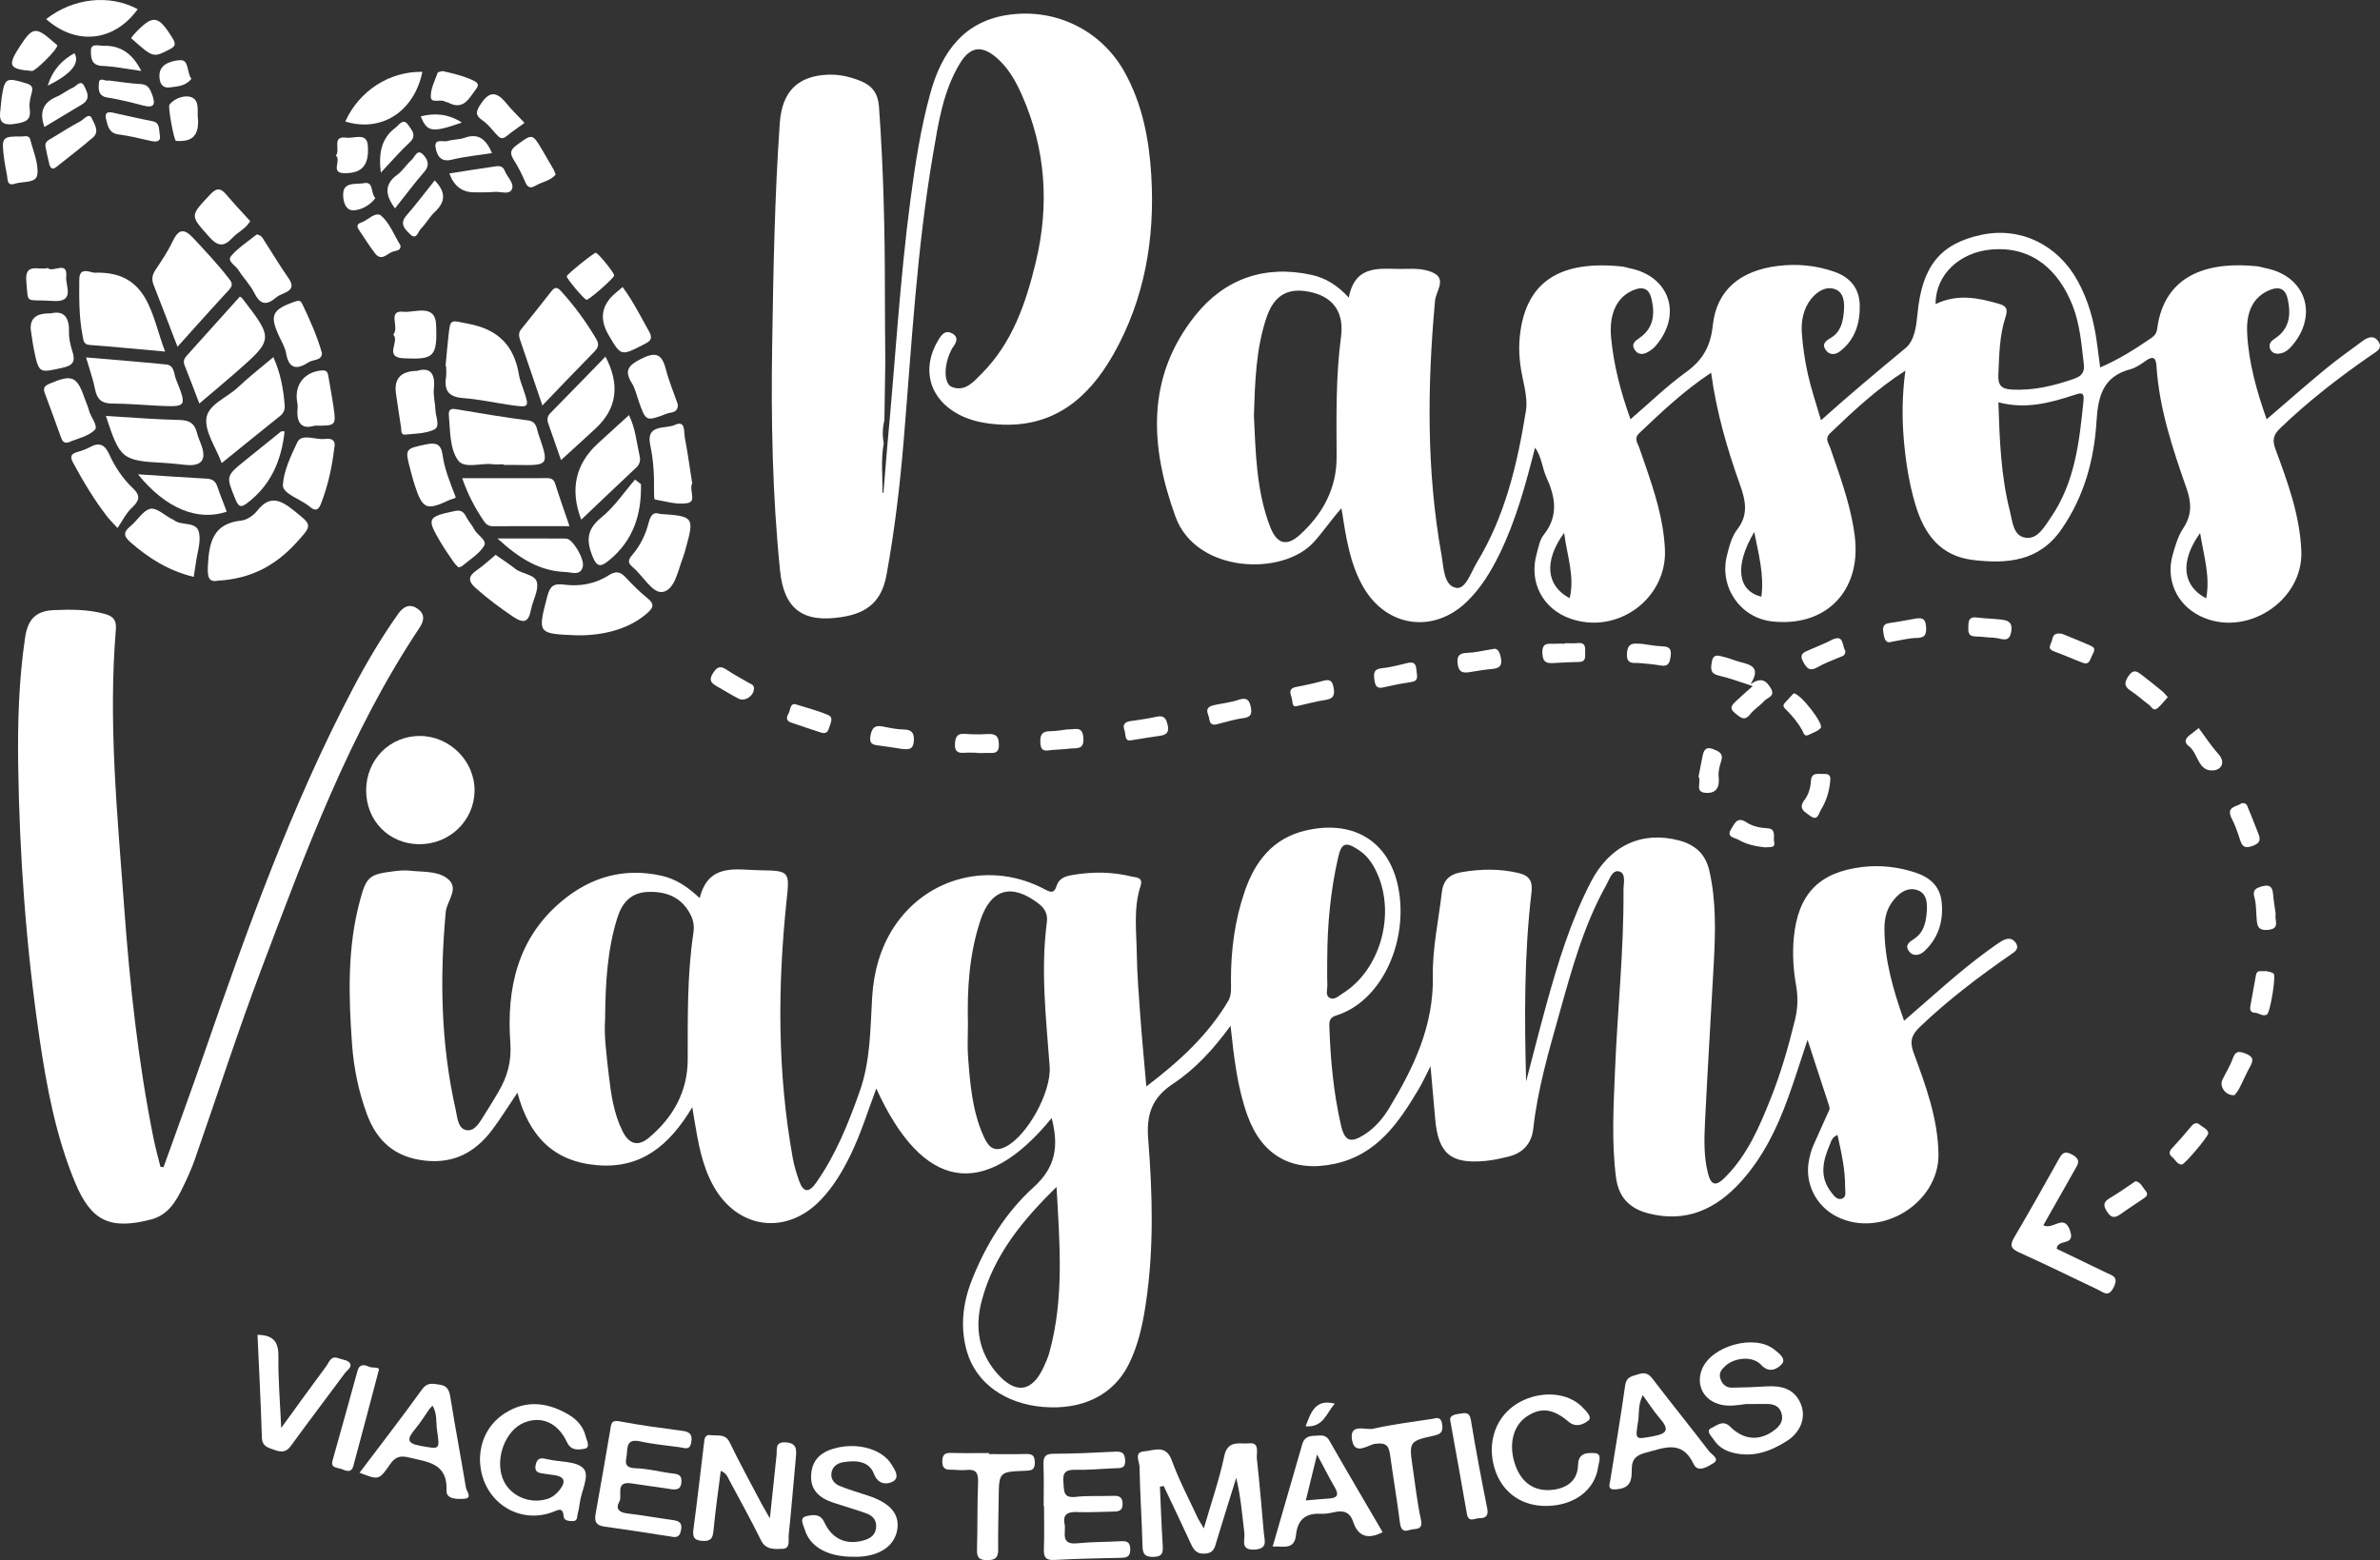 <?xml version="1.0" encoding="UTF-8"?><svg id="Camada_2" xmlns="http://www.w3.org/2000/svg" viewBox="0 0 2283.62 1497.28"><rect x="0" y="0" width="2283.62" height="1497.28" fill="#333333" stroke="none"/><defs><style>.cls-1{fill:#fff;}</style></defs><g id="Camada_1-2"><g><path class="cls-1" d="M1009.11,1072.99c-65.02,79.54-123.82,69.6-168.29-28.35-8.12,21.65-14.67,42.94-24.37,63.01-7.8,16.13-16.81,31.36-29.31,44.29-32.58,33.71-78.95,27.8-102.18-13.01-11.55-20.29-15.15-42.92-18.95-65.47-.39-2.33-.75-4.66-1.75-10.88-22.14,36.94-49.1,59.28-91.53,55.63-42.24-3.63-65.22-28.41-76.26-69.54-9.11,13.49-16.18,25-24.28,35.73-16.04,21.26-36.43,32.52-64.37,29.46-28.76-3.15-46.2-18.61-55.83-44.79-7.94-21.59-12.55-43.98-14.19-66.78-3.33-46.21-4.68-92.44,7.52-137.84,6.23-23.18,8.92-25.43,32.79-28.33,5.03-.61,10.22-1.11,15.2-.53,12.08,1.42,25.81,.07,35.49,7.17,12.9,9.45-.15,21.75-1.14,32.61-5.8,63.68-4.64,126.88,9.53,189.45,1.71,7.54,2.02,18.83,10.94,19.87,8.19,.95,12.75-8.89,17.18-15.66,4.45-6.8,8.55-13.83,12.71-20.81,8.7-14.61,12.94-29.32,11.64-47.42-3.74-52.19,6.89-100.61,49.57-136.13,27.6-22.97,59.31-32.2,95.32-24.27,14.39,3.17,25.66,11.07,36.81,21.53,8.5-34.49,35.9-26.94,58.45-26.71,28,.28,27.82,1.57,24.96,28.63-8.75,82.76-8.93,165.34,5.87,247.53,1.34,7.45,3.59,14.8,6.13,21.94,4.05,11.41,9.44,11.57,16.36,1.7,18.86-26.9,30.89-56.85,41.77-87.64,10.4-29.43,10.1-59.77,11.92-90.13,1.45-24.06,7.66-47.27,20.92-67.51,31.76-48.47,93.2-63.68,144.49-36.36,5.44,2.9,9.18,4.44,11.42-2.82,2.52-8.15,8.93-9.77,16.42-11,18.84-3.1,37.52-2.89,55.98,1.71,3.86,.96,11.14,.33,8.28,9.11-6.93,21.31-3.9,43.38-3.57,65.14,.32,20.31,1.97,40.62,3.46,60.89,1.55,21.16,3.61,42.29,5.69,66.28,31.81-24.22,59.14-49.27,78.53-82.02,3.47-5.86,2.69-12.87,2.66-19.46-.12-29.2,3.67-57.85,13.11-85.49,9.87-28.91,26.98-51.24,58.52-58.65,47.95-11.25,83.3,12.3,89.99,60.98,6.91,50.3-18.93,103.68-60.75,116.58-5.77,1.78-6.65,5.08-6.48,10.14,1.07,32.04,4,63.9,11.18,95.17,3.56,15.49,9.28,17.37,22.56,8.88,10.06-6.43,17.68-15.43,23.75-25.46,23.58-38.96,42.73-78.9,41.85-126.64-.49-26.68,5.51-53.48,8.58-80.22,1.32-11.54,7.14-17.48,19.23-19.52,18.36-3.11,36.35-3.4,54.41,.88,9.7,2.3,13.78,7.06,12.43,18.48-7.16,60.12-6.76,120.6-5.18,181.48,6.5-24.72,12.77-49.5,19.56-74.14,11.06-40.14,23.31-79.94,42.48-117.09,18.2-35.25,49.01-49.31,84.42-40.07,15.7,4.09,25.7,13,29.39,29.29,6.6,29.14,5.82,58.56,4.25,88.03-2.72,50.76-5.94,101.5-8.41,152.27-.81,16.67-1.37,33.44,2.8,49.99,3.13,12.38,8.22,12.04,16.25,4.03,21.47-21.39,33.07-48.56,43.96-75.92,9.76-24.51,17.08-49.87,23.32-75.56,2.71-11.15,3-21.84,1-33.13-2.66-15.01-3.61-30.25-2.16-45.56,4-42.08,24.35-63.14,66.37-67.96,16.87-1.93,33.54-.01,49.7,5.2,14.02,4.52,24.21,12.85,25.8,28.65,1.84,18.25-3.17,34.35-16.6,47-4.07,3.83-10.66,5.72-14.88-.09-4.19-5.76,.7-8.89,5.25-11.86,7.91-5.16,10.59-13.51,11.58-22.2,1.04-9.19,1.58-20.51-8.04-24.22-10.43-4.02-19.45,3.31-25.48,12.08-4.98,7.26-6.79,15.95-6.76,24.68,.09,30.25,8.4,58.73,18.85,88.38,27.3-23.43,52.48-47.01,80.37-67.29,4.52-3.28,9.01-6.65,13.82-9.45,4.89-2.85,10.08-3,13.28,2.49,3.3,5.66-1.72,8.36-5.3,10.84-30.52,21.19-60.04,43.53-86.98,69.3-8.15,7.8-9.99,14.01-6.01,24.83,11.56,31.37,23.25,62.88,23.83,97.05,.8,47.14-55.17,81.67-97.63,60.14-20.34-10.31-31.18-32.6-26.49-54.83,.94-4.45,2.13-8.93,3.92-13.09,4.99-11.6,10.43-23.01,15.49-34.58,.53-1.2,0-3.06-.46-4.47-6.36-19.6-12.79-39.18-20.46-62.62-7.06,21.15-12.52,38.67-18.76,55.9-10.61,29.32-24.22,57.16-45.37,80.47-23.83,26.26-52.52,39.5-88.64,30.15-18.02-4.66-28.6-15.39-31.05-34.72-4.32-34.04-2.31-67.99-.93-102.02,2.35-57.9,8.56-115.62,8.16-173.64-.04-6.18,2.63-15.78-3.88-17.69-6.97-2.05-9.57,7.5-12.62,12.95-21.57,38.43-33.05,80.67-44.83,122.65-10.27,36.59-21.03,73.13-25.24,111.17-1.54,13.94-9.58,23.31-23.48,26.74-7.37,1.82-14.86,3.54-22.4,4.25-33.39,3.15-45.3-6.96-48.25-40.35-1.38-15.59-2.75-31.18-4.46-50.55-4.67,9.1-7.64,15.74-11.33,21.94-19.25,32.29-39.96,62.9-80.36,71.66-40.54,8.78-69.97-7.43-83.95-46.26-9.52-26.45-12.78-54.06-16.23-86.11-16.86,23.06-34.14,41.69-54.99,55.49-20.29,13.44-25.95,29.19-24.04,53.24,4.14,52.16,5.58,104.62-2.12,156.78-3.05,20.66-7.28,40.99-16.79,59.82-14.67,29.05-44.24,43.6-82.02,40.43-36.12-3.04-64.08-22.72-72.92-52.93-6.78-23.16-4.19-46.3,4.59-68.63,13.39-34.07,32.61-65.18,59.48-89.44,21.31-19.25,24.05-39.79,17.16-66.23Zm-428.51-94.59c-1.19,14.58,1.33,34.31,3.6,53.93,2.09,18.05,4.78,36.31,12.95,52.93,6.35,12.92,14.96,15.45,25.51,6.61,23.23-19.44,37.17-44.41,37.21-75.06,.05-40.63-.59-81.22,5.46-121.56,.84-5.59,.37-10.85-2.17-16.25-7.51-15.99-21.15-23.61-40.9-23.05-17.06,.48-25.5,10.6-30.07,25.36-9.25,29.9-11.32,60.73-11.59,97.09Zm348.15,4.38c0,10.67-.68,21.4,.14,32.01,1.94,25.28,3.97,50.68,14.27,74.32,3.98,9.14,8.91,17.98,21.76,11.45,21.12-10.74,44.02-52.89,42.24-77.04-3.41-46.08-8.79-92.16-2.69-138.41,1.08-8.2-2.19-13.59-8.26-18.19-25.81-19.59-45.58-13.8-55.59,16.58-10.63,32.25-12.75,65.62-11.86,99.28Zm85.02,156.3c-32.18,31.57-60.27,65.2-71.87,109.46-6.59,25.17-2.99,48.64,14.13,68.72,18.34,21.51,34.64,19.02,45.83-6.29,1.84-4.17,3.75-8.37,4.96-12.75,14.51-52.28,9.89-105.46,6.94-159.14Zm259.74-219.63c0,8.61-.23,17.24,.1,25.84,.16,4.28-2.29,10.06,2.35,12.46,4.35,2.25,8.52-2.01,12.26-4.32,34.64-21.43,50.22-72.13,34.74-111.53-4.2-10.68-9.82-20.03-19.53-26.35-12.36-8.04-16.26-6.74-19.52,7.51-7.23,31.7-10.27,63.9-10.4,96.39Zm489.58,169.76c-5.39,2.23-5.97,6.02-7.26,9.03-6.57,15.29-10.46,30.77,.96,45.57,2.56,3.31,5.75,8.37,10.77,6.47,4.48-1.7,2.8-7.1,2.83-10.91,.16-16.71-3.46-32.89-7.3-50.16Z"/><path class="cls-1" d="M1828.21,355.72c-28.26,18.17-50.22,39.1-72.21,60.05-5.44,5.19-1.45,9.52,.01,13.76,8.56,24.93,17.72,49.67,22.28,75.76,.96,5.47,1.7,11.02,2.01,16.56,2.72,48.65-31.08,80.04-80.1,74.51-30.57-3.45-50.7-33.08-43.21-63.12,2.23-8.96,4.56-18.23,10.02-25.29,10.91-14.11,7.82-27.88,2.57-42.6-12.27-34.41-22.54-69.39-27.75-107.64-25.82,17.1-47.44,37.52-69.01,58.06-5.33,5.08-1.46,9.5,.03,13.82,8.57,24.92,17.85,49.63,22.28,75.75,1.18,6.97,1.95,14.06,2.35,21.12,2.67,47.69-45.29,83.19-90.72,67.24-26.44-9.29-39.91-34.86-32.38-61.93,1.76-6.32,2.9-13.56,6.78-18.41,14.45-18.1,11.29-36.36,2.67-55.22-4.16-9.1-4.52-19.7-10.91-28.54-9.07,35.48-18.43,70.2-34.41,102.71-8.11,16.49-17.52,31.98-30.84,44.96-31.83,31-76.85,25.02-99.29-13.41-13.29-22.75-16.84-48.35-21.26-76.1-10.13,11.49-17.56,22.62-26.48,32.47-30.05,33.17-113.04,29.86-132.74-24.35-24.47-67.3-28.47-133.83,19.05-193.21,27.97-34.96,66.49-48.77,111.67-38.81,13.82,3.05,25.15,10.4,35.57,21.78,6.37-34.04,32.69-26.82,54.48-27.59,9.45-.33,20.56,.02,28.16,4.62,10.55,6.38,.9,17.25,.11,25.89-7.47,81.82-8.3,163.42,6.29,244.6,2.08,11.6,2.01,28.88,13.99,31.04,9.17,1.65,14.24-15.18,19.93-24.52,27.14-44.61,38.79-94.58,46.96-145.19,2.32-14.36-3.66-29.99-5.42-45.09-.82-7.04-1.29-14.24-.84-21.29,3.8-59.63,40.88-78.32,98.35-72.34,2.51,.26,4.94,1.16,7.43,1.66,38.51,7.73,50.83,44.54,24.91,74.62-1.93,2.24-4.48,4.09-7.05,5.62-4.98,2.97-10.08,3-13.26-2.41-3.03-5.15,.6-7.96,4.73-10.79,13.8-9.43,15.14-23.19,11.63-37.86-2.13-8.87-7.37-12.18-17.05-8.28-15.67,6.31-23.89,22.11-21.67,45.74,2.48,26.39,9.12,51.86,18.6,78.31,18.11-15.57,34.75-31.8,53.38-45.28,15.92-11.53,23.47-24.65,25.55-44.6,3.52-33.82,26.07-52.92,62.96-57.34,18.3-2.19,36.54-.42,54.11,5.8,15.02,5.31,23.61,16.05,23.96,31.86,.39,17.33-4.48,33.2-18.93,44.35-4.24,3.28-9.78,4.1-13.58-1.12-4.34-5.97,.11-9.03,4.75-11.77,9.45-5.58,11.61-15.09,12.5-24.8,.81-8.77,.4-19.13-9.08-22.16-8.41-2.69-16.82,2.61-22.45,9.76-7.6,9.67-9.6,21.41-8.73,33.15,.97,13.11,2.92,26.27,5.8,39.1,3.2,14.22,7.94,28.09,12.56,44.02,27.34-24.56,54.16-46.92,81.03-69.19,9.03-7.48,10.47-21.82,11.61-33.58,4.35-44.89,21.7-66.87,61.41-75.23,37.2-7.83,73.01,9.33,92.17,44.15,10.42,18.93,15.95,39.34,18.67,60.64,.9,7.04,1.86,14.06,2.98,22.49,18.15-7.75,33.8-17.79,49.19-28.32,3.06-2.1,4.97-4.73,5.48-8.64,7.16-55.07,53.23-64.5,95.6-60.14,3.01,.31,5.94,1.34,8.93,1.95,38.27,7.73,50.47,45.17,24.42,74.88-3.49,3.97-7.6,6.88-12.95,7.11-3.93,.17-7.17-2.08-7.99-5.82-.98-4.49,2.1-6.83,5.8-9.34,13.2-8.98,14.6-22.36,11.65-36.54-1.99-9.6-7.16-13.67-17.66-9.32-14.66,6.08-22.6,19.43-21.45,41.39,1.46,28.08,8.93,54.93,18.7,82.58,18.97-16.28,37.14-32.31,55.82-47.72,11.74-9.69,24.18-18.54,36.46-27.56,4.79-3.52,10.47-5.7,14.73,.28,5,7.01-1.79,10.05-6.04,12.98-31.01,21.4-60.7,44.38-87.92,70.53-6.28,6.03-7.92,11.12-4.76,19.66,11.78,31.84,23.61,63.72,25,98.29,1.94,48.3-53.74,83.96-97.42,62.2-22.11-11.02-32.87-34.67-26.02-58.67,2.49-8.71,5.14-17.87,10.04-25.28,8.4-12.68,8.22-24.24,3.27-38.37-13.4-38.25-26.29-76.81-28.89-117.79-.53-8.35-3.8-9.34-10.41-4.6-4.51,3.23-9.4,6.64-14.64,8.02-26.13,6.92-30.99,25.7-32.45,49.79-2.25,37.26-12.01,72.85-33.96,104.25-21.23,30.38-51.76,32.88-84.32,29.03-31.57-3.73-47.03-24.74-55.52-53.22-6.13-20.56-9.36-41.58-11.14-62.79-1.74-20.74-1.64-41.58,1.52-65.75Zm-625.09,43.1c1.72,35.3,2.23,71.93,15.54,106.61,6.43,16.75,15.88,19.43,28.75,7.69,21.76-19.85,35.19-44.34,35.08-74.52-.15-38.57-.86-77.15,4.23-115.49,2.9-21.88-6.19-36.86-26.73-42.2-22.92-5.96-37.18,1.41-44.72,23.7-10.21,30.19-11.07,61.64-12.14,94.21Zm654.08-106.98c21.03-10.11,40.79-6.06,60.54-.34,6.81,1.97,9.29,4.48,6.54,12.84-5.89,17.9-6,36.87-6.87,55.64-.46,9.91,3.21,13.38,12.9,13.9,20.73,1.12,40.15-3.56,59.5-10.27,7.6-2.64,10.55-6.32,9.62-14.21-2.26-19.1-3.69-38.41-10.88-56.47-13.14-33.02-38.04-56.8-77.59-53.49-30.41,2.54-53.83,23.89-53.76,52.4Zm60.28,94.22c1.11,35.81,2.39,70.66,11.09,104.75,2.55,9.99,3.06,23.94,15.51,25.31,11.28,1.24,17.6-10.66,23.55-19.26,23.4-33.86,27.58-73.26,31.55-112.65,.88-8.7-3.44-6.96-9.11-5.1-23.16,7.6-46.57,13.91-72.59,6.96Zm-234.28,124.47c-19.21,32.61-16,56.42,6.85,62.16,2.75-20.38-2.34-39.64-6.85-62.16Zm-182.41,.85c-19.69,27.2-17.32,50.72,5.31,62.72,5.02-20.9-2.38-40.23-5.31-62.72Zm610.23,.15c-19.52,27.27-17.13,50.69,5.83,62.7,4.01-21.02-2.24-40.43-5.83-62.7Z"/><path class="cls-1" d="M848.59,403.3c-1.87,7.37-2.01,14.78-.62,22.24-3,15.84-.95,31.81-1.24,47.72,.03-.02,.06-.05,.96-.74,1.25-15.14,2.57-31.03,3.88-46.92,7.39-77.83,11.72-155.96,21.97-233.52,4.59-34.7,9.89-69.36,19.26-103.07,10.87-39.1,32.18-69.23,76.22-74.99,45.59-5.96,88.35,16.06,110.07,55.23,17.17,30.96,23.54,64.75,25.59,99.3,3.59,60.44-6.33,118.61-36.52,171.8-24.07,42.39-57.95,70.54-110.42,66.97-13.23-.9-26.16-3.35-38.01-9.64-28.11-14.92-35.96-43.82-19.53-71.14,3.08-5.11,6.6-10.1,13.13-6.69,7.12,3.71,4.23,9.07,.6,13.93-.6,.8-.95,1.79-1.41,2.7-7.1,14.31-7.16,31.99,1.12,35.03,12.61,4.62,20.64-5.25,28.29-12.94,29.44-29.57,42.38-67.47,51.85-106.7,13.26-54.9,9.74-108.71-13.27-160.74-6-13.56-13.26-26.41-24.75-36.11-14.32-12.08-25.19-9.99-34.84,6.03-16.11,26.75-20.55,57.04-25.66,86.94-15.52,90.72-20.5,182.54-28.1,274.09-3.61,43.46-8.7,86.74-16.57,129.76-4.6,25.18-18.33,36.34-42.23,40.23-37.51,6.11-56.11-7.07-59.9-44.39-7.34-72.42-8.72-145.08-7.54-217.77,1.15-70.63,2.35-141.27,7.29-211.8,2.09-29.83,16.85-45.45,46.76-46.45,10.87-.36,21.15,2.14,31.08,6.17,10.81,4.39,16.42,11.94,17.32,24.3,4.34,59.87,5.73,119.8,5.7,179.79-.01,21.85,.25,43.7,.39,65.55-.29,18.62-.59,37.24-.88,55.86Z"/><path class="cls-1" d="M156.92,1120.13c13.12-36.67,26.55-73.23,39.29-110.03,41.22-119.03,83.66-237.55,142.46-349.4,13.02-24.77,27.27-48.79,43.43-71.65,4.61-6.52,10.6-10.14,18.16-5.12,7.37,4.89,7.14,11.2,2.37,18.37-67.39,101.08-108.96,214.25-151.5,326.8-22.95,60.72-42.82,122.6-64.29,183.88-3.18,9.07-7.22,17.88-11.42,26.54-6.74,13.88-14.26,26.74-31.18,31.02-38.65,9.76-56.71,1.5-72.13-35.56-18.47-44.39-27.26-91.38-34.2-138.59-12.8-87.09-19.22-174.76-20.46-262.76-.57-40.67,.64-81.27,6.64-121.7,2.58-17.36,9.95-25.69,27.94-26.43,16.38-.67,32.43-.71,48.33,3.62,7.79,2.12,11.61,5.58,10.82,15.02-7.46,89.6,1.55,178.75,8.08,267.97,5.42,74.02,13.41,147.7,28.1,220.53,1.84,9.13,4.38,18.11,6.6,27.16,.99,.11,1.99,.23,2.98,.34Z"/><path class="cls-1" d="M351.32,758.58c.03-29.53,22.77-52.47,51.81-52.27,28.6,.19,52.5,24.29,52.22,52.64-.29,28.66-24.16,51.58-53.38,51.25-28.83-.33-50.68-22.6-50.64-51.62Z"/><path class="cls-1" d="M1112.95,1426.7c.85,18.69,1.47,37.39,2.66,56.05,.46,7.11,0,11.34-9.08,11.43-8.42,.08-10.08-3.18-10.29-10.65-.71-25.39-2.39-50.75-2.86-76.14-.09-4.79-5.68-13.78,4.53-14.52,9.36-.68,20.72-7.03,26.44,8.73,6.72,18.51,16.04,36.08,24.33,54.01,1.38,2.98,3.25,5.73,6.4,11.2,7.26-25.11,14.89-46.99,19.63-69.49,3.34-15.85,15.2-11.21,23.73-12.13,10.67-1.16,6.91,9.2,7.53,14.73,2.64,23.71,4.58,47.5,6.69,71.27,.64,7.18,4.19,15.22-8.85,15.94-14.13,.77-9.07-9.3-9.81-15.52-2.11-17.57-3.45-35.23-7.84-53.27-6.29,20.22-12.69,40.41-18.8,60.69-1.78,5.91-2.47,11.32-10.96,11.99-8.73,.69-11.3-4.13-14.19-10.43-8.36-18.22-17.05-36.3-25.61-54.43-1.22,.19-2.43,.37-3.65,.56Z"/><path class="cls-1" d="M738.71,1457.1c2.43-22.99,4.42-41.91,6.42-60.83,.59-5.61-1.74-12.61,8.67-12.02,10.5,.59,10.61,6.47,9.85,14.33-2.39,24.75-4.22,49.56-6.86,74.28-.52,4.82,1.79,13.34-5.72,13.53-7.24,.19-16.09,1.59-20.91-8.21-9.61-19.53-20.24-38.57-30.48-57.79-1.61-3.02-2.58-6.58-8.1-8.74-2.42,19.3-5.2,38.06-6.94,56.93-.69,7.47-2.29,10.76-10.71,10.22-8.86-.57-9.45-4.52-8.48-11.82,3.61-27.15,6.71-54.36,10.01-81.55,.49-4.03,.45-8.99,6.42-8.12,6.51,.94,14.01-1.84,18.33,7.12,9.47,19.61,19.98,38.72,30.12,58,2,3.81,4.26,7.48,8.37,14.67Z"/><path class="cls-1" d="M460.54,1400.35c.25-17.9,8.14-35.4,27.2-46.04,19.67-10.98,39.26-7.63,57.88,3.31,8.1,4.76,14.24,11.81,16.44,21.11,.89,3.77,4.88,10.55-1.17,11.64-5.28,.95-12.87,2.29-16.79-6.16-8.76-18.91-24.68-25.74-41.35-18.84-17.64,7.3-27.81,33.73-20.51,53.28,6.11,16.35,24.98,25.18,42.58,20.01,4.57-1.35,8.17-4.03,11.17-7.56,7.06-8.31,7.11-14.21-5.54-15.59-2.52-.27-5.03-.71-7.54-1.08-5.1-.75-10.58-.84-8.89-8.78,1.56-7.34,6.04-6.48,11.5-5.17,11.78,2.82,27.61,1.57,34.36,8.86,6.27,6.77-2.23,21.76-3.6,33.22-.42,3.52-1.14,7.02-2.01,10.45-.68,2.69,0,6.63-4.39,6.76-3.6,.11-8.68-.3-8.96-4.02-.74-9.98-5.27-6.6-10.85-4.54-33.74,12.5-69.19-11.78-69.54-50.84Z"/><path class="cls-1" d="M1675.44,1347.43c-8.09,1.13-16.11,2.5-24.27,.62-16.15-3.73-24.2-18.33-18.24-33.66,8.85-22.75,50.5-34.46,69.47-19.25,4.4,3.53,11.97,8.86,7.15,14.12-3.64,3.97-11.76,9.4-19.67,.65-7.97-8.82-25.53-7.28-34.58,1.13-3.42,3.18-6.29,6.7-4.64,11.94,1.72,5.46,5.45,8.82,11.1,8.77,11.17-.1,22.35-.56,33.51-1.24,14.31-.87,26.6,2.44,32.6,16.82,5.26,12.61,.24,26.88-13.29,35.55-16.16,10.35-33.65,16.53-53.41,10.87-7.24-2.07-12.98-6.16-16.89-12.22-2.07-3.21-8.23-8.38-1.94-11.15,4.76-2.1,10.82-8.07,17.65-1.28,13.46,13.37,28.85,14.08,42.98,3.11,5.29-4.11,8.37-9.04,6.44-15.78-1.99-6.95-7.42-9.09-14.15-9.01-6.6,.09-13.21,.02-19.82,.02Z"/><path class="cls-1" d="M1001.38,1445.5c0-13.2,.38-26.41-.15-39.58-.3-7.52,1.37-10.76,9.81-10.76,19.27,0,38.55-.96,57.8-1.93,6.39-.32,10.44,.01,10.76,8.2,.32,8.17-4.46,7.47-9.63,7.66-12.68,.48-25.36,1.77-38.02,1.48-9.32-.21-12.62,2.61-11.6,12.11,.83,7.76-.69,15.28,11.61,13.89,11.55-1.31,23.32-.57,34.99-.96,5.54-.19,10.04-.05,10.19,7.45,.16,7.79-4.94,7.56-10.15,7.65-11.16,.2-22.35,.85-33.49,.42-8.8-.34-14.05,1.97-11.99,11.72,1.57,7.45-4.66,19.91,11.95,18.26,13.61-1.35,27.36-1.27,41.05-1.96,5.49-.28,9.78-.35,9.97,7.42,.18,7.14-2.86,8.36-8.95,8.47-21.31,.4-42.62,.89-63.9,2.05-8.45,.46-10.31-2.83-10.03-10.48,.51-13.69,.14-27.4,.14-41.11h-.37Z"/><path class="cls-1" d="M818.64,1494.04c-24.58,.04-41.7-9.56-46.58-26.49-1.24-4.29-5.62-10.9,1.91-12.54,5.52-1.2,12.97-2.75,16.85,5.7,7.51,16.37,21.21,22.4,38.07,17.56,6.2-1.78,11.04-4.95,11.72-12.25,.7-7.41-3.48-11.55-9.6-13.73-10.48-3.73-21.21-6.74-31.76-10.29-13.18-4.43-22.29-12.21-20.89-27.64,1.36-14.99,11.2-21.77,24.67-24.95,20.81-4.91,43.26,1.53,52.15,15.65,3.32,5.26,8.72,13.02,1.32,16.89-4.7,2.46-13.72,3.57-17.91-7.42-4.9-12.87-18.02-13.27-30.05-11.14-5.68,1-10.38,4.62-10.85,11.14-.43,5.89,3.48,9.7,8.26,11.63,8.43,3.42,17.18,6.06,25.85,8.83,22.04,7.03,31.47,17.58,29.15,32.83-2.37,15.58-16.74,25.56-37.77,26.22-1.52,.05-3.05,0-4.57,0Z"/><path class="cls-1" d="M641.7,1428.81c-9.97-1.45-23.02-3.41-36.1-5.23-16.07-2.23-7.85,11.85-11.46,17.87-3.57,5.97-.55,9.97,6.96,10.87,14.61,1.76,29.1,4.42,43.69,6.36,6.4,.85,10.31,2.26,8.57,10.35-1.7,7.86-6.35,6.12-11.45,5.33-20.57-3.18-41.14-6.44-61.77-9.23-7.75-1.05-10.06-4.44-8.68-12.04,4.91-26.95,9.44-53.98,14.11-80.98,.86-5,.56-9.65,8.93-8.05,19.93,3.82,40.1,6.42,60.23,9.12,6.75,.91,9.72,3.05,8.61,10.63-1.26,8.61-6.47,5.75-11.2,5.1-12.57-1.75-25.29-2.84-37.64-5.57-9.94-2.2-12.61,1.44-12.89,10.51-.22,7.07-5.06,14.85,8.4,15.25,12.09,.36,24.05,3.72,36.15,5.09,5.66,.64,8.16,2.35,7.65,8.41-.51,6.17-3.52,7.9-12.13,6.22Z"/><path class="cls-1" d="M158.41,337.4c-24.95-2.23-48.6-4.54-72.29-6.34-5.81-.44-5.88-3.85-6.71-8.01-3.61-18.07-3.48-36.31-3.35-54.61,.06-8.2,3.88-9.29,10.45-7.6,1.47,.38,2.99,.92,4.47,.87,51.79-1.62,54.11,40.75,67.43,75.68Z"/><path class="cls-1" d="M170.32,332.76c-8.12-21.07-15.42-40.29-22.95-59.42-2.06-5.22-1.36-9.47,1.73-14.15,5.85-8.85,11.89-17.73,16.43-27.27,5.57-11.68,10.62-13.52,20.05-3.31,11.35,12.28,22.86,24.37,33.13,37.58,2.79,3.58,5.94,6.65,1.34,11.63-16.4,17.73-32.45,35.79-49.73,54.94Z"/><path class="cls-1" d="M427.53,351.39c.9-9.57,1.66-19.15,2.73-28.7,1.95-17.47,1.62-15.29,19.42-11.91,28.42,5.4,43.76,21.15,48.26,48.99,.72,4.44,2.48,8.73,3.94,13.03,6.3,18.52,6.31,18.58-12.45,15.85-15.01-2.18-29.92-5.48-44.99-6.6-13.59-1.01-18.54-6.94-16.46-19.99,.55-3.46,.08-7.08,.08-10.62l-.53-.05Z"/><path class="cls-1" d="M209.25,557.26c-9.18,1.93-10.37-3.58-9.77-14.83,1.19-22.12,5.12-40.04,31.98-42.82,5.44-.56,11.75-4.91,15.28-9.38,11.6-14.71,21.62-11.14,34.37-.92,18.52,14.84,19.21,14.07,2.77,31.99-19.25,20.97-42.44,34.12-74.63,35.97Z"/><path class="cls-1" d="M552.54,609.71c2.34,0,1.33,.04,.31,0-37.26-1.52-37.05-1.69-27.68-37.51,2.58-9.87,6.04-12.47,16.32-11.11,14.74,1.95,29.65-.72,42.41-8.89,7.06-4.53,11.31-3.64,16.62,2.12,6.53,7.09,13.49,13.9,20.97,19.97,6.89,5.59,5.23,9.12-.55,14.2-15.64,13.75-39.14,21.76-68.4,21.23Z"/><path class="cls-1" d="M520.42,389.11c-8.08-23.78-14.73-43.36-21.4-62.93-1.2-3.5-1.66-6.81,.92-10.02,9.83-12.25,19.7-24.47,29.31-36.88,3.74-4.83,6.26-2.99,9.42,.51,12.63,13.94,23.62,29.03,33.26,45.21,3.38,5.67,2.1,8.71-2.03,12.89-16,16.2-31.67,32.73-49.48,51.24Z"/><path class="cls-1" d="M1483.55,1445.27c-22.65,.16-40.65-11.96-48.29-32.5-8.24-22.18-3.18-45.7,12.94-60.14,16.51-14.79,42.88-18.77,61-8.96,3.51,1.9,6.92,4.38,9.6,7.3,3.24,3.53,9.33,9.05,5.14,12.4-4.41,3.53-11.77,7.15-19.02,.95-15.19-12.99-27.33-13.87-40.82-4.32-12.97,9.18-16.91,28.16-9.79,47.1,6.19,16.47,18.47,24.5,35.12,22.7,14.36-1.55,24.37-9.02,24.71-23.89,.28-12.35,9.89-11.61,15.7-11.36,7.93,.34,4.27,8.48,3.61,13.22-3.12,22.41-23.23,37.32-49.9,37.5Z"/><path class="cls-1" d="M1544.95,1421.27c4.89-30.63,10.11-61.09,14.39-91.68,1.16-8.32,6.28-8.69,12.2-10.61,6.25-2.04,9.9-1.22,14.05,4.21,17.86,23.36,36.38,46.22,54.25,69.58,2.45,3.2,10.87,7.39,4.14,11.47-4.64,2.82-14.73,9.71-18.87,.93-11.2-23.75-28.23-15.63-45.63-11.13-8.88,2.3-13.79,5.64-13.81,15.91-.01,7.93,.13,17.22-12.18,19.03-7.71,1.13-10.81,.42-8.54-7.7Zm31.26-82.34c-4.8,9.94-3.25,17.75-4.43,25.15-2.92,18.36-2.93,17.37,14.61,14.25,14.57-2.59,14.76-7.35,6.09-17.3-5.58-6.39-10.13-13.68-16.26-22.1Z"/><path class="cls-1" d="M1221.13,1484.22c9.68-33.45,19.1-65.9,28.45-98.37,1.68-5.85,5.78-7.9,11.4-7.9,5.29,0,10.69-2.13,14.51,4.55,16.79,29.4,34.01,58.56,51.15,87.93-13.54,6.96-23.39,4.81-28.28-10.02-2.96-8.99-8.98-11.09-17.55-9.27-4.44,.94-9.07,1.89-13.54,1.64-14.6-.79-22.25,5.76-23.73,20.29-1.54,15.05-12.75,10.5-22.39,11.16Zm42.59-88.35c-4.21,17.24-7.36,30.11-10.78,44.1,8.64-.72,15.62-1.41,22.62-1.87,8.24-.54,9.05-4.04,5.14-10.72-5.32-9.08-10.03-18.52-16.98-31.51Z"/><path class="cls-1" d="M345,1413.4c20.39-27.05,40.59-53.09,59.82-79.82,5.16-7.18,10.19-5.68,16.78-4.76,7.6,1.06,9.4,5.16,10.52,12.09,4.64,28.99,10.16,57.84,14.93,86.81,.57,3.45,6.51,10.05-1.4,10.64-5.94,.44-17.53,.77-17.19-7.53,1.11-26.79-17.78-27.6-35.9-32.05-9.03-2.22-13.51-.46-18.52,6.81-10.42,15.11-10.82,14.83-29.03,7.81Zm70.01-64.4c-1.58,1.7-2.34,2.35-2.89,3.14-4.68,6.58-8.92,13.52-14.07,19.71-7.23,8.7-8.36,13.31,5.39,15.74,18.79,3.32,18.68,4.24,15.83-15.57-1.06-7.39,.38-15.23-4.26-23.01Z"/><path class="cls-1" d="M1960.59,1175.91c9.58,4.87,19.78-11.78,25.66,5.2,5.33,15.39-12.06,7.23-12.84,17.38,14.59,7.03,31.07,15.04,47.61,22.93,5.94,2.83,12.01,3.89,7.16,13.83-5.06,10.35-9.96,4.93-15.42,2.34-25.17-11.91-50.13-24.28-75.53-35.69-8.37-3.76-8.8-7.2-4.46-14.58,14.41-24.45,28.34-49.19,42.16-73.98,3.34-5.99,5.52-9.71,13.62-5.09,8.46,4.82,5.29,9.03,2.13,14.55-10.04,17.53-19.93,35.13-30.1,53.11Z"/><path class="cls-1" d="M483.22,445.58c-3.55,0-7.14,.37-10.63-.07-11.36-1.43-27.1,4.84-33.21-3.91-7.95-11.37-7.33-27.88-8.67-42.51-.49-5.38,1.04-7.35,6.68-6.41,22.96,3.8,45.9,7.82,68.98,10.75,8.76,1.11,8.35,7.59,10.14,12.78,10.54,30.56,10.44,30.59-21.12,29.99-4.05-.08-8.11-.01-12.16-.01,0-.2,0-.41,0-.61Z"/><path class="cls-1" d="M247.1,1281.03c16.43,.25,20.23,7.91,20.04,21.44-.29,21.23,1.55,42.49,2.67,67.92,15.78-21.69,29.46-40.67,43.38-59.46,2.73-3.68,4.18-10.11,11.3-7.48,3.74,1.38,8.84,1.7,10.91,4.37,3.11,4.02-2.24,6.98-4.41,9.92-17.16,23.3-34.78,46.26-51.75,69.7-4.56,6.3-8.97,6.51-15.54,4.15-6.33-2.27-12.18-3.09-12.45-12.3-.94-32.44-2.68-64.86-4.17-98.26Z"/><path class="cls-1" d="M230.2,284.61c1.36,1,1.87,1.23,2.17,1.61,30.12,39.04,30.13,39.45-5.79,70.95-11.05,9.69-22.37,19.07-35.32,30.09-4.96-12.94-9.41-24.88-14.16-36.7-1.62-4.03-.17-6.79,2.41-9.54,2.08-2.22,4.06-4.54,6.09-6.81,14.89-16.57,29.78-33.13,44.59-49.6Z"/><path class="cls-1" d="M212.74,444.38c-5.84-15.51-16.12-29.75-14.72-42.73,1.45-13.46,19.7-19.92,30.2-29.86,10.62-10.06,22.25-19.05,34.06-29.04,6.87,15.26,9.66,30.52,10.87,46.22,.35,4.58-1.14,7.62-4.63,10.41-18.17,14.52-36.22,29.2-55.79,45.01Z"/><path class="cls-1" d="M546.41,504.95c-25.79,0-49.53-.07-73.27,.07-4.04,.02-6.57-1.59-8.75-4.78-8.8-12.9-15.9-26.56-20.88-41.31,28.08,0,54.81,.04,81.54-.05,4.06-.01,6.34,1.24,7.67,5.43,4.08,12.92,8.62,25.69,13.69,40.63Z"/><path class="cls-1" d="M101.62,399.2c24.63,1.44,47.93,3.36,71.25,3.89,9.34,.21,13.92,3.71,16.08,12.19,1,3.91,2.65,7.65,4.07,11.44q8.06,21.45-14.26,19.5c-7.08-.62-14.15-1.58-21.24-1.96-40.44-2.14-42.33-3.57-55.9-45.06Z"/><path class="cls-1" d="M557.7,498.71q-16.45-43.31,15.96-73.11c9.66-8.87,19.38-17.67,29.85-27.21,6.33,13.06,7.32,26.57,10.27,39.52,.96,4.2-.04,7.74-3.41,10.9-17.3,16.23-34.45,32.61-52.67,49.91Z"/><path class="cls-1" d="M82.57,343.01c26.53,2.29,51.74,4.26,76.9,6.77,7.96,.8,7.27,8.92,9.36,14.15,10.65,26.65,10.51,26.74-17.12,25.45-14.72-.69-29.44-2.05-44.16-2.1-9.84-.03-14.41-3.96-16.29-13.5-1.94-9.86-5.41-19.43-8.69-30.76Z"/><path class="cls-1" d="M580.96,342.26q21.21,40.41-9.3,68.78c-10.7,9.94-21.55,19.72-33.35,30.5-4.38-12.55-8.39-23.91-12.31-35.3-1.22-3.56-.94-6.72,2-9.71,17.35-17.62,34.56-35.38,52.96-54.27Z"/><path class="cls-1" d="M948.97,1395.51c11.66,0,23.32,.24,34.97-.1,6.12-.18,8.96,1.06,8.99,8.22,.04,7.66-3.77,7.65-9.41,7.88-25.02,.99-25,1.13-25.29,26.77-.18,16.22-.69,32.44-.49,48.65,.09,7.77-2.4,10.36-10.52,10.36-8.38,0-10.03-3.01-9.79-10.59,.66-21.27,.13-42.58,1.03-63.84,.39-9.16-1.83-13.2-11.5-12.1-4.98,.57-10.12-.37-15.18-.28-5.99,.11-7.77-2.77-7.63-8.44,.15-5.91,2.47-7.85,8.34-7.66,12.15,.39,24.31,.12,36.47,.12,0,.34,0,.67,0,1.01Z"/><path class="cls-1" d="M1375.26,1361.54c4.14-1.14,7.74-1.3,8.55,5.72,.73,6.37-.85,8.91-7.26,10.35-24.73,5.52-24.72,5.76-20.96,31.31,2.43,16.52,4.26,33.18,7.79,49.46,2.41,11.11-5.98,8.16-10.62,9.88-6.26,2.32-8.71-.25-9.56-7.06-2.7-21.59-6.41-43.05-9.34-64.61-1.22-9.01-3.72-12.4-14.43-10.96-6.64,.89-19.42,11.55-22.09-3.4-3.03-16.99,12.97-9.39,20.2-11.06,18.69-4.32,37.88-6.48,57.72-9.63Z"/><path class="cls-1" d="M185.88,553.63c-23.93-5.79-43.32-17.92-61.02-33.52-6.8-5.99-6.17-9.87,.4-15.2,6.64-5.39,11.77-14.95,18.96-16.61,5.87-1.35,13.8,6.27,20.82,9.91,.45,.23,1.04,.26,1.39,.58,7.23,6.56,22.31,.62,24.63,12.75,1.72,8.96-1.82,18.93-3.09,28.45-.59,4.42-1.35,8.82-2.1,13.65Z"/><path class="cls-1" d="M633.17,493.22c32.52,2.11,33.22,3.1,24.8,33.01-.82,2.91-1.5,5.88-2.6,8.69-4.89,12.5-7.85,31.31-19.61,33.18-9.91,1.57-18.96-15.94-29.1-24.19-4.88-3.97-3.55-7.2-.03-11.28,7.71-8.94,12.83-19.57,15.71-30.8,1.95-7.59,4.69-10.88,10.84-8.61Z"/><path class="cls-1" d="M664.17,463.78c-3.3,6.87,4.62,17.36-4.51,19.05-9.93,1.83-20.91-1.67-31.32-3.49-.75-.13-.85-5.52-.8-8.46,.25-14.68-.52-29.24-3.62-43.67-4.44-20.68,14.69-15.23,23.59-19.4,10.46-4.9,8.52,6.43,9.53,11.77,2.81,14.85,4.87,29.85,7.13,44.2Z"/><path class="cls-1" d="M112.77,506.72c-5.8-6.29-7.65-8.03-9.2-10.01-12.87-16.45-23.51-34.29-33.45-52.64-3.69-6.82-1.13-8.83,4.88-10.5,3.88-1.08,7.75-2.55,11.29-4.47,9-4.88,14.21-2.56,18.5,6.89,5.46,12.04,12.98,23.29,22.54,32.38,8.28,7.86,6.08,12.43-1.06,19.18-5.42,5.13-8.85,12.37-13.5,19.18Z"/><path class="cls-1" d="M320.69,430.19c-2.13,18.58-6.14,36.21-12.74,53.27-2.59,6.7-5.65,7.09-10.85,2.74-8.77-7.35-26.2-12.24-25.67-20.91,.82-13.48,7.74-27.95,13.85-40.82,4.22-8.88,17.4-2.08,26.47-3.24,7.15-.91,10.68,1.8,8.94,8.95Z"/><path class="cls-1" d="M475.53,532.49c2.16,1.48,4.25,2.87,6.29,4.32,4.14,2.94,8.41,5.72,12.35,8.91,6.68,5.39,19.27,5.38,21.01,13.09,1.78,7.9-3.97,17.32-5.68,26.22-2.19,11.43-6.36,14.06-16.9,7.01-12.72-8.51-24.8-17.58-36.23-27.75-7.81-6.95-6.84-11.59,1.21-17.13,6.25-4.3,11.81-9.59,17.96-14.67Z"/><path class="cls-1" d="M44.31,18.34C70.18-2,105.2-5.8,132.13,8.83c-22.54,31.22-58.88,35.15-87.83,9.51Z"/><path class="cls-1" d="M246.35,224.99c4.87,.77,5.88,3.99,7.45,6.38,7.73,11.81,14.87,24.02,22.99,35.54,5.25,7.46,3.31,11.4-4.31,14.51-2.78,1.13-5.63,2.48-7.9,4.39-9.02,7.62-15.05,6.45-20.51-4.59-3.97-8.02-10.7-14.63-15.47-22.33-2.67-4.31-11.15-8.19-6.77-13.28,7.06-8.21,16.67-14.24,24.52-20.63Z"/><path class="cls-1" d="M405.28,68.94c-7.91,38.37-39.46,58.39-73.96,47.66,13.19-29.22,42.13-48.25,73.96-47.66Z"/><path class="cls-1" d="M400.15,355.9c12.3-3.69,17.67,2.13,16.15,16.94-.71,6.9,1.27,14.04,1.55,21.09,.25,6.29,4.71,15.43-1.12,18.26-8.23,3.99-18.56,3.99-28.07,4.9-4.27,.41-3.4-4.11-3.83-6.85-1.71-10.95-3.39-21.91-4.92-32.88q-2.92-21.04,20.24-21.46Z"/><path class="cls-1" d="M132.39,455.2c23.89,1.54,45.06,3.03,66.25,4.2,5.36,.29,8.21,2.59,9.9,7.56,2.76,8.11,5.99,16.07,9.03,24.1-27.92,9.43-58.63-3.02-85.18-35.86Z"/><path class="cls-1" d="M615.01,464.64c.64,28.83-7.28,54.22-30.79,73.25-6.79,5.5-11.16,7.56-15.68-3.85-6.14-15.49-5.56-26.11,8.5-37.46,12.43-10.03,21.64-24.05,32.27-36.31,1.9,1.46,3.8,2.92,5.7,4.38Z"/><path class="cls-1" d="M363.54,1314.65c-8.92,33.7-16.53,62.98-24.49,92.17-2.12,7.77-7.73,4.22-12.33,2.7-3.93-1.3-9.68-.66-7.56-8.12,8.12-28.64,15.99-57.35,23.94-86.03,1.79-6.47,6.64-5.74,10.83-3.76,3.32,1.56,10.29-.06,9.6,3.04Z"/><path class="cls-1" d="M1391.57,1363.57c-1.25-4.66,3.56-6.17,8.99-6.85,4.9-.61,9.42-2.1,10.75,6.02,4.67,28.41,10.05,56.72,15.7,84.96,1.49,7.44-1.97,9.39-7.74,9.32-4.15-.05-10.25,4.7-11.79-4.24-4.97-28.89-10.27-57.72-15.91-89.21Z"/><path class="cls-1" d="M65.36,424.66c-4.21,.91-5.64-1.57-6.76-4.68-5.16-14.22-10.23-28.46-15.59-42.6-1.87-4.93-.26-7.1,4.35-9.07,22.04-9.41,26.52-7.51,34.36,15.32,1.15,3.34,2.72,6.56,3.55,9.97,1.65,6.73,9.45,15.32,5.6,19.08-6.34,6.2-16.79,8.21-25.51,11.99Z"/><path class="cls-1" d="M650.32,387.88c.57,8.82-6.65,7.58-10.58,9.1-20.02,7.74-20.09,7.49-26.97-12.17-2-5.71-3.29-11.92-6.43-16.94-7.64-12.2-3.49-17.25,8.67-23.4,14.02-7.1,20.03-5.06,23.86,9.83,3,11.69,7.76,22.94,11.46,33.59Z"/><path class="cls-1" d="M48.43,300.8c11.7-2.93,18.14,2.48,17.75,17.15-.17,6.43,1.31,13.15,3.3,19.34,2.97,9.25,.92,13.32-9.2,15.59-22.98,5.15-22.9,5.76-27.78-17.64-1.13-5.43-1.69-10.98-2.64-16.46q-3.24-18.58,18.57-17.99Z"/><path class="cls-1" d="M437.18,476.95c.47,1.43-3.48,1.78-5.92,2.91-22.37,10.42-25.78,8.89-33.55-14.95-1.41-4.32-2.52-8.74-3.69-13.14-5.71-21.36-5.62-20.97,15.02-25.34,9.2-1.95,14.17-.21,15.53,9.74,1.79,13.13,6.62,25.43,12.62,40.77Z"/><path class="cls-1" d="M597.38,275.47c10.3,13.92,17.43,28.49,25.38,42.6,3.96,7.03,1.23,9.28-4.68,12.32-22.28,11.48-22.19,11.67-34.27-9.14q-13.32-22.93,6.6-39.86c1.93-1.64,3.85-3.28,6.97-5.93Z"/><path class="cls-1" d="M308.93,338.87c-.13,7.48-8.38,5.88-12.87,8.82-11.06,7.26-18.9,6.73-21.54-8.64-1-5.81-4.4-11.25-6.91-16.76-9-19.73-6.45-25.09,14.8-32.69,3.48-1.24,5.88-1.61,7.46,1.74,7.11,15.08,14.13,30.21,19.06,47.53Z"/><path class="cls-1" d="M273.07,414c-3.03,28.1-13.2,51.37-35.48,68.49-5.43,4.17-8.28,5.14-11.62-3.14-9.06-22.45-9.63-22.22,9.55-37.71,11.41-9.21,22.82-18.43,34.26-27.62,.28-.22,.9-.03,3.29-.03Z"/><path class="cls-1" d="M477.37,516.79c24.71,0,45.32-.12,65.92,.08,5.92,.06,17.94,19.53,15.87,27.17-2.42,8.94-10.72,5.11-16.45,4.92-24.66-.79-44.25-12.79-65.34-32.16Z"/><path class="cls-1" d="M240.08,212.24c-4.52,7.52-11.91,10.51-16.94,15.92-8.19,8.81-13.94,8.69-22.51-.95-18.25-20.53-18.64-19.65,.88-40.38,5.94-6.3,9.77-6.95,15.37-.37,7.48,8.8,15.43,17.2,23.2,25.79Z"/><path class="cls-1" d="M301.85,408.54c-13.46,4.14-17.63-3.73-16.27-17.64,.24-2.47-.54-5.03-.78-7.56-1.49-15.49,8.49-26.72,24.14-27.83,5.3-.37,5.66,2.72,6.26,6.38,1.56,9.5,3.42,18.95,4.78,28.47,2.6,18.23,2.49,18.25-18.13,18.17Z"/><path class="cls-1" d="M377.32,321.09c6.48-6.86-6.42-23.7,10.06-21.88,10.08,1.11,30.14-8.09,31.04,12.08,1.4,31.56-2.26,33.88-30.99,32.56-19.79-.91-3.41-16.21-10.1-22.75Z"/><path class="cls-1" d="M439.85,544.55c-1.43-1.59-3.27-3.25-4.64-5.24-4.29-6.26-8.68-12.48-12.52-19.02-13.47-22.88-12.66-24.23,13.44-29.8,5.63-1.2,8.38,.2,10.87,4.98,2.32,4.46,5.81,8.31,8.17,12.76,2.97,5.59,12.62,10.23,9.23,15.78-4.78,7.8-13.79,13.02-21.05,19.27-.67,.58-1.78,.67-3.49,1.27Z"/><path class="cls-1" d="M1679.58,656.63c10.18-6.85,14.8-3.75,19.28,3.49,5.09,8.21-3.04,9.22-6.15,12.68-4.03,4.49-9.53,7.75-13.2,12.47-5.77,7.42-9.45,3.29-14.57-.71-6.62-5.17-2.52-8.46,1.11-11.96,4.69-4.51,9.65-8.74,15.72-14.18-12.19-3.85-22.08-7.7-32.33-9.99-8.65-1.93-8.03-6.7-6.91-13.31,1.44-8.48,7.03-5.65,11.54-4.66,5.38,1.17,10.48,3.6,15.84,4.94,10.37,2.58,19.87,5.34,9.67,21.24Z"/><path class="cls-1" d="M21.36,130.97c3.02-.32,6.66-1,7.62,2.8,2.84,11.17,8.08,22.79,6.86,33.61-.99,8.83-14.03,6.41-21.7,8.95-7.36,2.44-6.65-3.59-7.39-7.82-1.05-5.94-2.31-11.85-3.03-17.83-2.32-19.14-1.6-19.86,17.65-19.71Z"/><path class="cls-1" d="M533.15,167.38c-4.51,6.09-12.96,7.04-19.43,10.87-4.05,2.4-7.2,2.3-9.48-2.98-3.2-7.4-6.77-14.74-11.08-21.53-3.91-6.16-4.04-9.72,2.6-14.51,15.23-10.96,14.92-11.44,24.84,5.24,3.62,6.08,7.13,12.23,10.65,18.37,.5,.87,.79,1.86,1.9,4.54Z"/><path class="cls-1" d="M43.87,141.82c-1.59-5.76,2.65-7.3,6.03-9.35,9.09-5.5,18.06-11.21,27.41-16.22,3.35-1.8,8.16-8.64,10.91-2.42,2.17,4.9,7.6,12.43,.98,18.12-11.5,9.89-23.6,19.08-35.48,28.53-3.74,2.98-5.5,.36-6.34-2.76-1.44-5.36-2.42-10.84-3.52-15.9Z"/><path class="cls-1" d="M431.15,166.45c14.04-2.18,27.9-4.45,41.8-6.42,4.3-.61,9.12-2.02,11.43,4.02,2.29,5.99,9.34,11.73,6.79,17.54-2.52,5.73-10.77,2.04-16.45,2.58-6.51,.61-13.1,.34-19.66,.39q-17.3,.11-23.92-18.1Z"/><path class="cls-1" d="M571.63,242.62c2.3,.12,17.79,19.21,17.67,21.78-.12,2.49-24.21,23.61-26.57,23.3-2.22-.29-19.33-20.6-18.98-22.54,.35-1.96,25.94-22.64,27.89-22.54Z"/><path class="cls-1" d="M45.8,257.19c4.88,5.06,19.48-7.97,17.72,8.74-.84,7.99,9.02,24.37-12.48,22.9-27.64-1.89-23.6,4.06-25.77-18.46-1.82-18.93,11.9-10.62,20.52-13.17Z"/><path class="cls-1" d="M503.26,117.91c-6.4,4.71-12.07,8.58-17.39,12.88-4.6,3.72-7.06,.97-9.98-2.27-4.06-4.52-7.91-9.53-12.83-12.91-7.06-4.84-6.7-8.14-2.09-15.31,8.44-13.1,15.49-12.66,24.62-1.44,5.07,6.23,10.92,11.82,17.67,19.05Z"/><path class="cls-1" d="M.53,104.14c.36-3.52,.56-7.06,1.09-10.55,2.9-18.91,4.29-19.37,22.99-13.8,5.83,1.73,7.25,3.64,5.84,9.2-1.23,4.85-2.72,10.11-2.02,14.88,1.72,11.62-3.58,13.33-13.9,14.97C.24,121.11-1.07,115.04,.53,104.14Z"/><path class="cls-1" d="M54.98,43.41c.47,3.79-21.11,24.95-24.2,24.71-22.28-1.74-23.87-4.97-11.66-23.73,12.1-18.58,15.18-19.01,31.9-4.37,1.47,1.29,2.96,2.54,3.96,3.4Z"/><path class="cls-1" d="M424.8,68.23c10.54,2.38,20.34,4.73,29.55,9.14,4.04,1.93,5.58,4.01,2.49,8.03-6.79,8.83-11.92,20.89-26.82,13.04-.88-.46-2.08-.35-2.89-.89-4.37-2.88-13.49,2.2-13.76-4.59-.3-7.61,3.83-15.46,6.53-23.04,.4-1.11,3.52-1.25,4.9-1.69Z"/><path class="cls-1" d="M417.1,173.15c10.26,10.52,11.07,20.03,.26,30.09-5.1,4.75-8.51,11.3-13.49,16.22-2.7,2.66-4.21,11.47-10.32,5.37-4.35-4.34-10.83-9.68-3.72-17.82,9.5-10.89,18.18-22.49,27.27-33.86Z"/><path class="cls-1" d="M384.24,235.52c.77,4.95-4.35,5.09-6.92,5.82-5.57,1.59-11.1,9.91-17.32,1.98-5.59-7.13-10.28-14.95-15.43-22.43-2.06-2.98-2.55-5.81,1.49-7.09,6.92-2.2,14.38-11.62,20.06-6.47,7.89,7.15,12.1,18.36,18.12,28.2Z"/><path class="cls-1" d="M190.06,115.26c.44,14.46-5.3,20.33-18.39,20.08-.99-.02-2.05,.1-2.95-.22-1.74-.63-7.83-32.46-6.1-34.67,5.5-7.02,15.74-9.42,21.37-7.02,8.28,3.54,4.72,14.99,6.06,21.83Z"/><path class="cls-1" d="M153.31,129.44c1.3,5.77-1.99,7.3-8.53,5.82-10.28-2.32-20.56-4.88-30.98-6.23-9.24-1.2-10.25-7.97-12.01-14.61-1.43-5.37,.67-7.58,6.18-6.37,12.75,2.79,25.46,5.78,38.27,8.27,7.11,1.38,6.12,6.82,7.07,13.13Z"/><path class="cls-1" d="M379.01,200.02c-9.46-12.97-10.5-23.08,2.21-32.35,5.24-3.82,8.8-9.86,13.72-14.2,3.07-2.7,5.29-11.01,10.97-5.18,3.68,3.78,7.18,9.7,1.51,16.23-9.58,11.04-18.33,22.8-28.42,35.49Z"/><path class="cls-1" d="M125.71,36.57c1.38-1.71,2.25-2.96,3.28-4.06,17.8-18.97,22.8-18.23,36.57,4.19,3.73,6.07,2.4,8.08-3.58,11.07-15.04,7.51-14.85,7.89-36.27-11.2Z"/><path class="cls-1" d="M104.61,77.27c10.08,1.18,20.11,2.89,30.21,3.39,7.14,.36,9.1,4.56,11.15,10.12,3.47,9.42,2.03,13.37-8.99,10.41-11.23-3.02-22.59-5.79-34.06-7.6-9.14-1.45-8.42-8.6-8.05-13.82,.46-6.47,6.44-1.31,9.74-2.5Z"/><path class="cls-1" d="M472.07,146.92c-13.72,2.17-26.41,3.33-38.64,6.36-10.99,2.72-14.19-4.47-15.45-11.58-1.65-9.3,7.25-5.08,11.49-6.36,5.29-1.6,11.2-1.29,16.37-3.12,13.71-4.85,20.7,1.92,26.23,14.7Z"/><path class="cls-1" d="M42.6,121.86c-5.02-14.55-1.19-23.54,11.69-29.01,5.52-2.34,10.3-6.41,15.81-8.79,3.31-1.43,7.44-8.32,10.9-1.12,2.37,4.94,5.88,11.25-.82,16.26-1.61,1.2-3.4,2.15-5.13,3.19-10.66,6.4-21.33,12.8-32.44,19.47Z"/><path class="cls-1" d="M322.3,149.35c4.7-5.78-4.7-19.26,10.32-17.19,6.89,.95,19.36-5.41,20.31,7.4,1.41,19.21-5.61,26.75-22.41,26.64-14.13-.09-2.59-12.2-8.22-16.85Z"/><path class="cls-1" d="M937.24,722.4c-4.05,0-8.12-.23-12.15,.05-6.25,.44-9.12-1.4-8.8-8.46,.31-6.95,2.25-10.32,9.74-9.7,6.55,.55,13.18,.61,19.74,.26,7.29-.4,12.52-.33,12.68,9.74,.17,10.51-6.53,7.95-12.09,8.32-3.03,.2-6.08,.04-9.12,.04v-.25Z"/><path class="cls-1" d="M365.4,165.67c-2.39-19.56,.95-33.36,14.23-43.24,3.06-2.28,7.18-9.71,12.1-2.47,3.3,4.87,8.64,10.07,1.23,16.86-8.81,8.08-16.6,17.27-27.55,28.86Z"/><path class="cls-1" d="M1024.15,700.02c7.55,.21,14.34-3.65,15.34,7.85,1.08,12.49-7.1,9.71-13.39,10.58-5.5,.76-11.1,.77-16.64,1.31-5.51,.53-10.8,2.5-11.24-6.88-.37-7.84,1.51-11.07,9.49-11.14,6.03-.05,12.06-1.23,16.44-1.72Z"/><path class="cls-1" d="M1910.53,611.95c-5.02-.39-10.03-1.03-15.06-1.12-7.75-.15-6.87-5.24-6.81-10.5,.06-5.56,1.62-8.49,7.88-7.72,7.48,.92,15.06,1.09,22.56,1.89,6.83,.73,12.37,1.93,10.66,11.75-1.72,9.82-7.25,7.46-13.21,6.24-1.96-.4-4-.47-6-.69v.15Z"/><path class="cls-1" d="M1085.36,710.44c-6.58,1.47-4.96-5.76-6.49-9.86-1.79-4.81,.17-7.67,5.32-8.46,8.49-1.3,17.05-2.31,25.4-4.25,7.73-1.79,9.55,2.25,10.91,8.46,1.52,6.94-1.9,9.03-7.79,9.86-8.51,1.19-16.98,2.63-27.35,4.26Z"/><path class="cls-1" d="M1244.09,677.7c-4.81,1.27-3.52-4.74-4.93-8.68-1.81-5.04-1.94-8.54,4.54-9.75,7.89-1.47,15.76-3.17,23.5-5.27,5.77-1.57,10.62-3.28,12.29,5.27,1.38,7.06,.58,11.29-7.67,12.47-8.43,1.2-16.7,3.54-27.72,5.97Z"/><path class="cls-1" d="M2183.56,877.11c-1.48,6.01,4.74,13.99-7.12,15.27-11.17,1.21-10.8-5.64-11.34-12.8-.46-6.01-.25-12.25-1.9-17.94-2.2-7.6,1.16-9.34,7.5-11.06,7.63-2.06,9.79,.98,10.35,7.78,.53,6.49,1.71,12.92,2.51,18.75Z"/><path class="cls-1" d="M1815.19,615.91c-5.23,1.84-6.92-1.81-7.8-7.06-.88-5.27-1.78-9.97,5.75-10.96,8.02-1.05,15.96-2.68,23.93-4.06,6.02-1.04,10.41-1.18,11,7.44,.54,7.86-.98,10.86-9.29,11-7.51,.13-15,2.22-23.6,3.63Z"/><path class="cls-1" d="M1167.97,695c-8.46,2.26-6.98-4.8-8.72-8.96-2.55-6.09,.67-8.28,5.81-9.37,7.85-1.67,15.95-2.55,23.51-5.09,7.23-2.43,10.02-.34,11.5,6.62,1.4,6.57,.52,10.07-7.24,11.04-8.39,1.04-16.57,3.77-24.84,5.76Z"/><path class="cls-1" d="M1978.3,608.16c7.71,3.19,18,7.16,28.04,11.71,5.76,2.61,2.09,6.48,.59,10.07-1.6,3.82-2.75,8.26-8.24,6.22-9.41-3.5-18.57-7.67-28-11.1-6.39-2.32-3.29-5.98-2.06-9.6,1.21-3.56,.72-8.6,9.68-7.29Z"/><path class="cls-1" d="M2150.94,770.84c5.1-.79,5.44,3.2,6.48,5.55,3.44,7.79,6.22,15.86,9.51,23.72,2.75,6.57,.73,9.58-6.05,11.88-6.3,2.14-9.23,1-11.25-5.13-2.36-7.14-4.68-14.41-8.14-21.04-6.27-12,4.82-11.39,9.45-14.98Z"/><path class="cls-1" d="M2049.07,1133.6c5.11,1.04,6.66,5.78,9.52,9.06,3.7,4.23,.06,6.25-2.82,8.24-6.66,4.59-13.53,8.88-20.07,13.63-5.71,4.14-9.6,5.52-14.34-2.18-4.91-7.99-.71-10.27,4.91-13.67,7.76-4.69,15.16-9.98,22.79-15.07Z"/><path class="cls-1" d="M135.55,68.08c-13.65-1.85-25.57-4.36-37.56-4.82-10.95-.42-10.74-8.77-10.76-14.7-.02-7.53,7.75-4.47,12.03-4.6,16.86-.54,28.16,7.94,36.29,24.13Z"/><path class="cls-1" d="M1575.6,617.93c6.48,.83,12.94,2.17,19.43,2.35,6.51,.18,8.86,2.43,8.01,9.08-.8,6.24-1.91,10.77-9.91,9.28-6.4-1.2-12.95-1.6-19.44-2.25-6.02-.61-13.29,2.06-12.62-9.29,.67-11.49,7.6-9.42,14.54-9.16Z"/><path class="cls-1" d="M1432.34,622.92c4-1.31,6.59,1.73,7.84,8.78,1.41,7.96-2.15,9.74-8.79,10.34-7.05,.63-14.07,1.76-21.05,2.97-6.34,1.1-10.57,.42-11.66-7.48-1.1-8.04,1.44-10.8,9.43-11,7.03-.18,14.02-2,24.23-3.61Z"/><path class="cls-1" d="M1351.67,636.03c6.91-1.17,7.1,3.53,7.55,8.29,.43,4.49,2.14,9.13-4.94,10.18-7.94,1.17-15.86,2.64-23.67,4.46-5.8,1.35-10.52,3.1-11.77-5.84-1-7.12-.93-11.13,7.77-11.94,8.44-.79,16.71-3.35,25.06-5.14Z"/><path class="cls-1" d="M2144.07,1051c-8.46,.88-14.76-8.17-11.69-14.66,3.22-6.83,7.45-13.28,9.92-20.35,2.51-7.22,5.56-7.53,12.22-4.92,7.23,2.84,8.1,5.96,4.59,12.28-3.9,7.02-7.03,14.47-10.73,21.62-1.29,2.49-3.27,4.63-4.3,6.05Z"/><path class="cls-1" d="M2118.91,1087.48c.04,3.23-22.76,30.14-25.42,30.13-4.63-.01-6.11-4.59-9.11-7-3.49-2.81-3.35-5.44-.18-8.79,6.24-6.6,12.21-13.47,17.97-20.5,2.7-3.3,5.39-4.76,8.8-1.73,2.89,2.56,7.3,3.8,7.93,7.89Z"/><path class="cls-1" d="M1770.55,624.54c.36,4.77-2.91,5.19-5.7,6.36-6.98,2.93-14.2,5.52-20.7,9.31-7.16,4.17-10.13,1.95-13.86-4.77-4.5-8.11,.78-9.49,5.89-11.77,6.91-3.08,14.03-5.74,20.73-9.23,12.92-6.74,10.36,5.62,13.63,10.1Z"/><path class="cls-1" d="M723.41,660.24c.49,7.08-8.43,13.51-14.69,10.28-6.74-3.47-13.19-7.49-19.79-11.24-5.67-3.22-9.81-5.73-4.5-13.75,5.13-7.76,8.82-5.44,14.41-1.73,6.3,4.19,13.12,7.61,19.6,11.53,1.98,1.2,4.84,1.77,4.96,4.9Z"/><path class="cls-1" d="M2079.99,669.05c-3.63,3.99-6.36,7.63-9.73,10.52-4.17,3.57-5.96-1.51-8.38-3.24-5.72-4.08-10.86-9-16.71-12.87-5.98-3.96-7.88-6.94-3.21-14.17,5.39-8.33,9.33-4.4,14.07-.78,6.38,4.88,12.64,9.94,18.84,15.05,1.79,1.47,3.2,3.4,5.12,5.48Z"/><path class="cls-1" d="M1693.73,813.25c-8.87-.92-17.91-2.78-25.85-7.41-3.35-1.96-11.8-2.34-6.88-10.07,3.22-5.05,5.68-12.58,14.63-6.65,5.96,3.95,12.95,5.4,20.23,5.79,8.92,.47,5.37,8.52,6.42,13.01,1.53,6.56-4.66,4.64-8.56,5.33Z"/><path class="cls-1" d="M1755.86,751.69c-1.01,9.09-3.84,17.67-8.66,25.43-2.22,3.58-3.03,11.35-10.37,5.84-4.91-3.69-11.88-6.62-5.45-15.15,3.89-5.17,5.83-11.63,6.22-18.35,.51-8.73,7.02-6.4,12.32-6.7,7.44-.43,6.52,4.23,5.92,8.94Z"/><path class="cls-1" d="M2109.7,698.73c6.47,8.66,11.91,17.16,18.58,24.55,7.92,8.77,2.7,15.54-4.67,16.09-14.86,1.12-14.34-16.59-23.49-23.37-5.22-3.87-2.94-7.71,1.43-10.88,2.38-1.72,4.62-3.62,8.14-6.4Z"/><path class="cls-1" d="M1721.02,665.41c6.74,.27,28.92,29.21,26.04,33.03-2.47,3.28-7.51,4.69-11.5,6.75-4.5,2.33-5.02-2.08-6.26-4.29-4-7.17-9.15-13.37-14.88-19.17-1.98-2.01-4.93-3.99-1.73-7.36,3.03-3.19,6-6.45,8.33-8.96Z"/><path class="cls-1" d="M865.26,718.73c-7.02-1.06-14.02-2.25-21.06-3.12-5.94-.74-10.65-.99-8.92-9.89,1.56-8.03,4.81-9.91,12.09-8.43,6.44,1.31,13,2.67,19.53,2.79,7.99,.15,10.4,3.25,9.92,11.14-.53,8.79-5.72,8.03-11.56,7.51Z"/><path class="cls-1" d="M2174.19,931.95c1.76,.5,5,.69,7.3,2.27,2.68,1.85-3.19,37.6-6.31,39.4-4.11,2.37-7.57-1.61-11.54-1.67-3.9-.06-5.09-2.62-4.44-6.22,1.8-9.95,3.65-19.9,5.39-29.86,.97-5.54,5.23-3.33,9.61-3.93Z"/><path class="cls-1" d="M762.92,675.77c11.79,3.78,22.24,6.29,31.91,10.56,5.32,2.35,1.88,7.94,.69,12.23-1.17,4.22-3.47,5.91-7.77,4.47-9.61-3.22-19.28-6.29-28.84-9.65-4.45-1.56-4.63-4.62-2.38-8.46,2.1-3.6,1.3-9.69,6.39-9.15Z"/><path class="cls-1" d="M1629.75,745.29c1.27-6.48,2.55-12.92,3.79-19.36,1.08-5.62,3-9.78,10.09-7.05,5.48,2.11,10.34,3.98,7.81,11.71-1.55,4.73-2.89,10.01-2.37,14.83,1.06,9.9-2.03,16.21-12.42,15.48-11.16-.78-3.72-10.46-6.89-15.62Z"/><path class="cls-1" d="M1501.74,617.26c4.03,0,8.11,.38,12.08-.09,6.81-.8,7.4,3.18,7.13,8.25-.23,4.3,1.42,9.62-5.79,9.86-7.56,.25-15.12,.42-22.66,.94-6.96,.48-12.15,.83-12.59-9.27-.5-11.49,6.78-8.7,12.75-9.15,3.01-.23,6.04-.04,9.07-.04,0-.17,0-.34,0-.51Z"/><path class="cls-1" d="M183.65,75.61c-5.5,7.17-13.75,7.38-20.97,8.28-9.84,1.23-10.1-9.37-9.55-13.48,1.3-9.76,12.64-12.17,19.46-12.66,9.17-.66,6.27,11.57,11.06,17.86Z"/><path class="cls-1" d="M360.16,190.12c-5.56,7.49-14.43,11.69-21.38,11.72-8.56,.03-10.18-11.95-9.33-17.66,1.45-9.7,12.99-7.09,19.88-8.41,9.51-1.81,5.99,9.31,10.82,14.34Z"/><path class="cls-1" d="M403.74,111.68c13.96-3.6,26.84-2.16,39.42,5.91-28.46,10.01-33.39,9.31-39.42-5.91Z"/><path class="cls-1" d="M45.76,82.22c5.04-15.7,13.92-24.62,25.68-31.19q8.24,14.42-25.68,31.19Z"/><path class="cls-1" d="M1252.75,1368.86c5.22-13.93,9.53-26.57,28.08-21.74-8.08,8.38-10.46,22.94-28.08,21.74Z"/></g></g></svg>